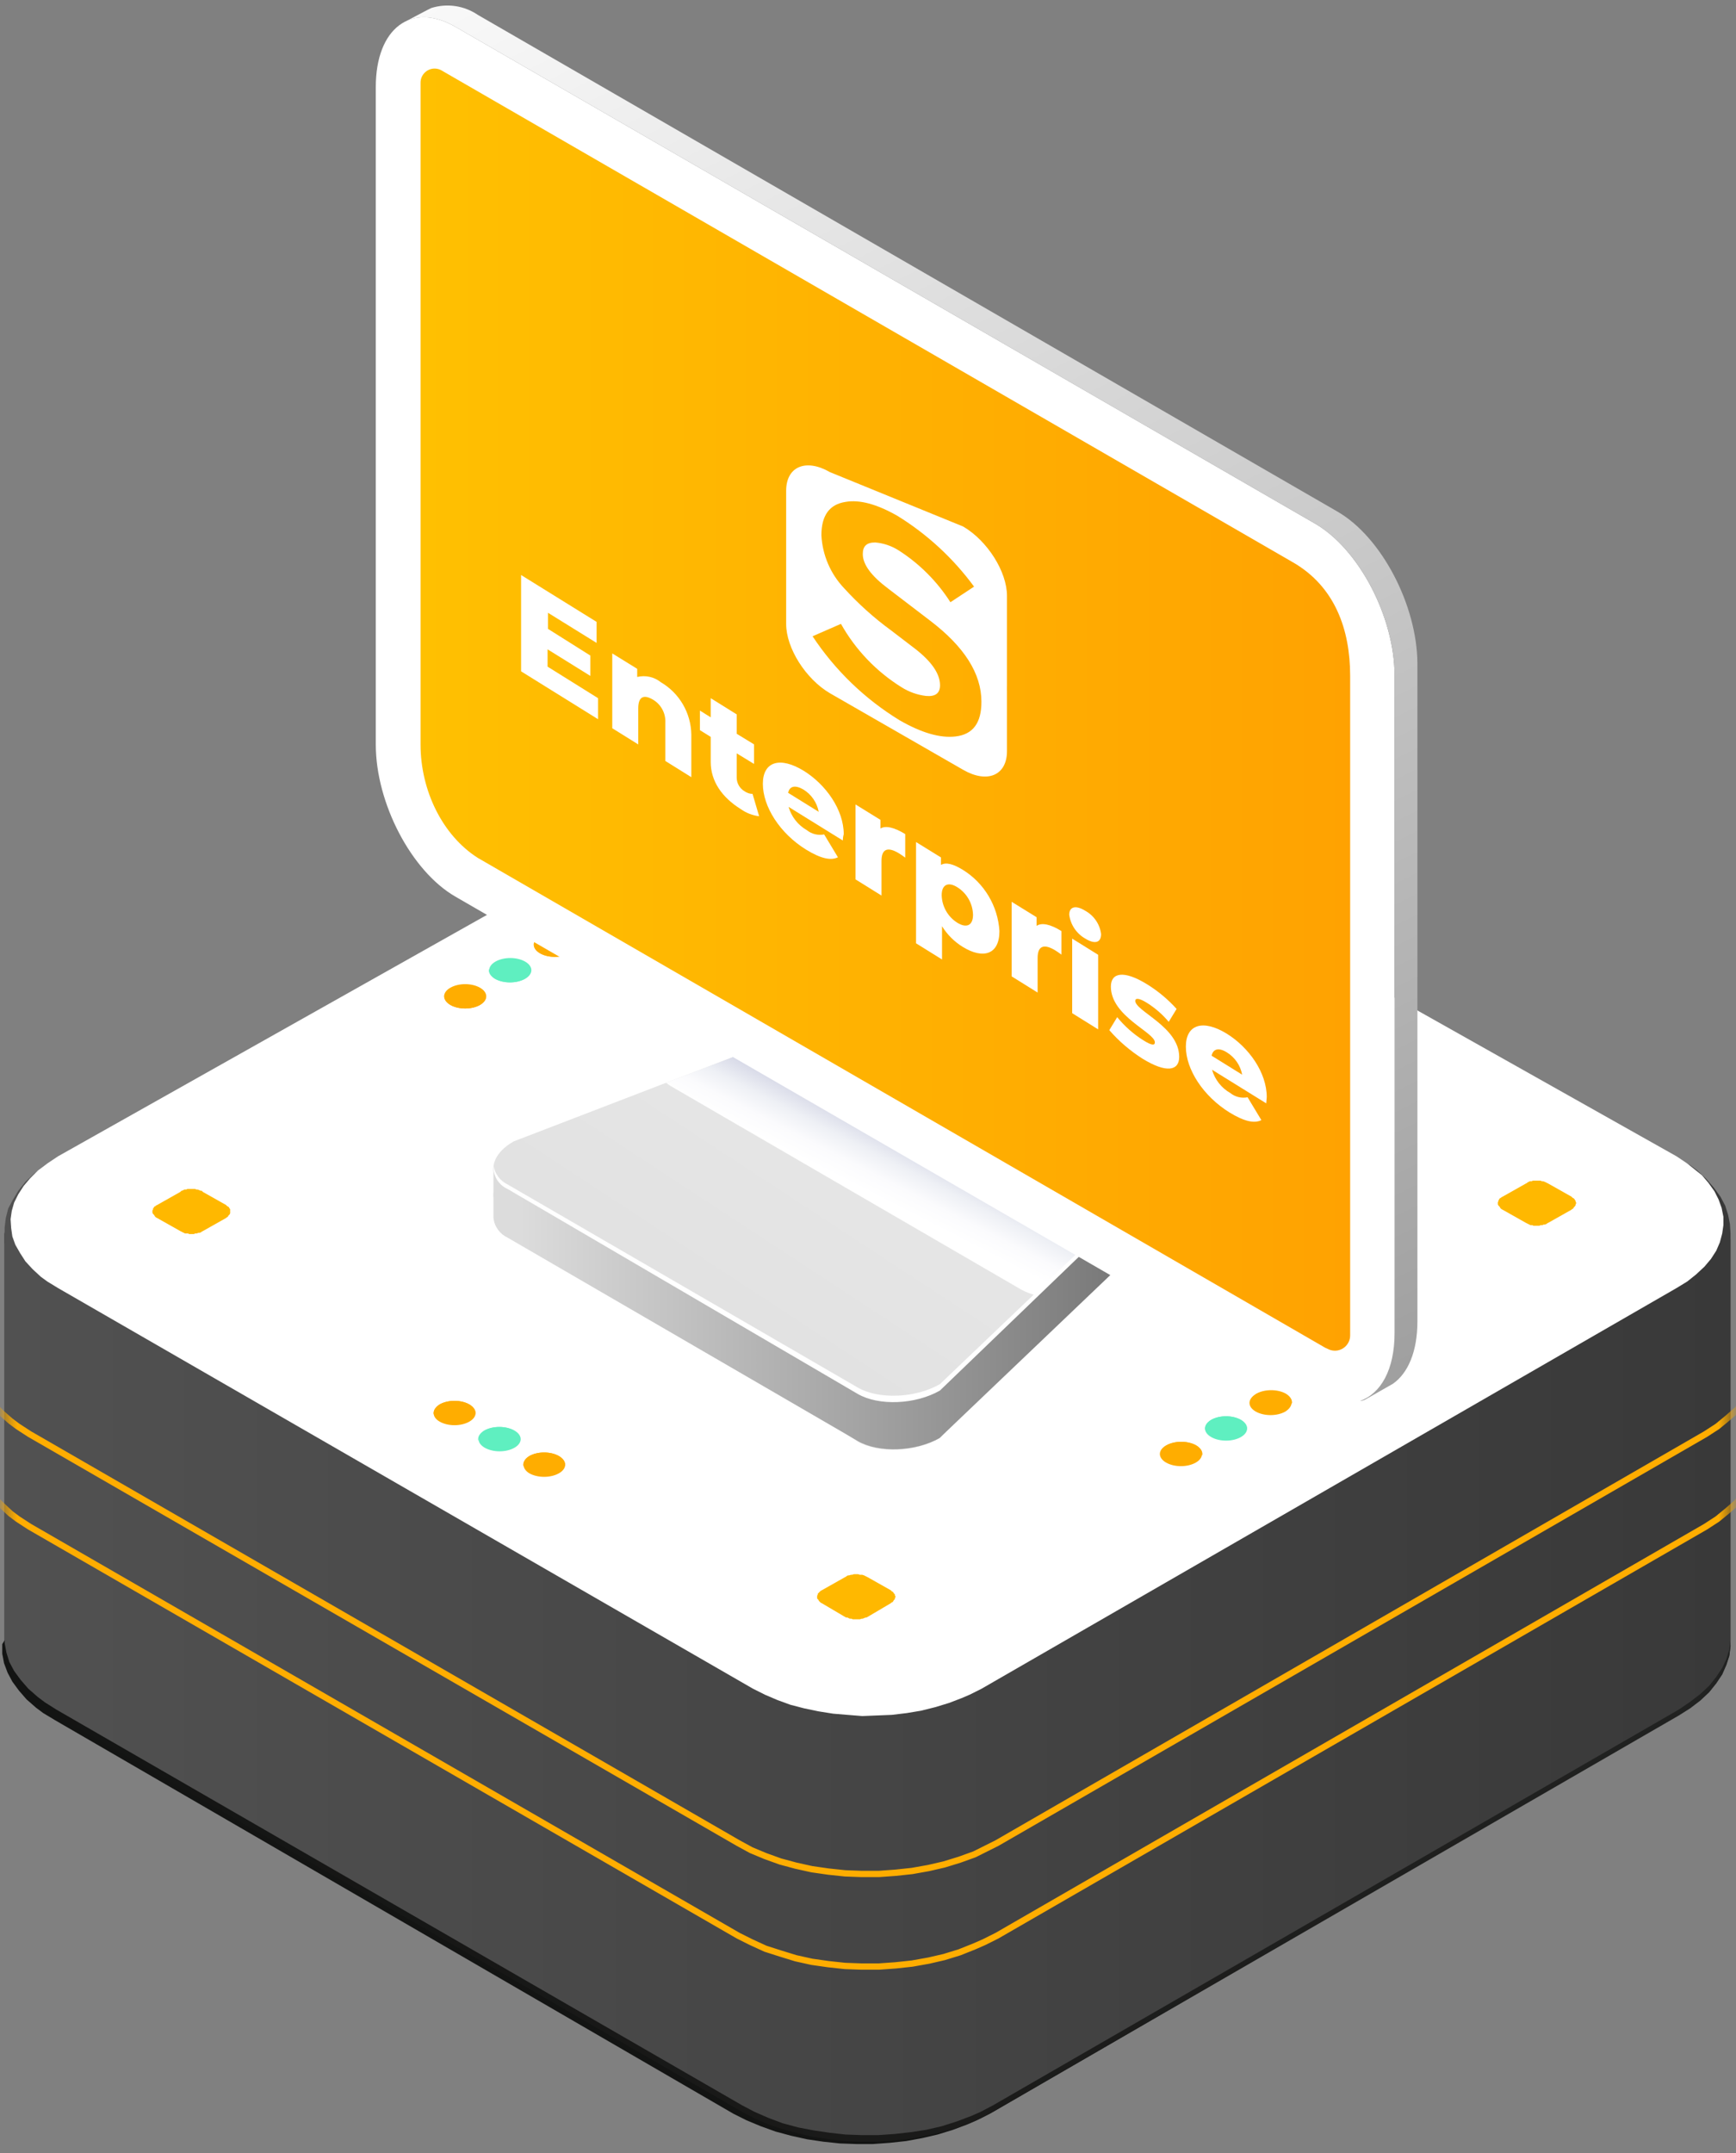 <svg width="150" height="186" viewBox="0 0 150 186" fill="none" xmlns="http://www.w3.org/2000/svg">
<rect x="0" y="0" width="150" height="186" fill="#808080" stroke="none"/>
<path d="M21.375 132.508C4.349 133.996 0.195 142.047 0.195 142.047V142.867L0.349 143.688L0.657 144.508L1.067 145.278L1.631 146.047L2.298 146.816L3.118 147.534L3.734 147.995L4.759 148.611L63.374 182.61L64.502 183.174L65.733 183.687L67.015 184.149L68.348 184.508L69.733 184.815L71.117 185.021L72.553 185.174L73.989 185.226H75.425L76.861 185.123L78.297 184.969L79.681 184.713L81.015 184.405L82.348 183.995L83.579 183.533L84.399 183.174L85.527 182.61L144.962 148.149L145.988 147.534L146.911 146.867L147.68 146.149L148.296 145.38L148.808 144.611L149.167 143.79L149.424 142.97L149.526 142.149L143.578 129.483V128.662L143.424 127.842L143.116 127.021L142.706 126.252L142.142 125.483L141.475 124.714L140.655 123.996L140.039 123.534C139.988 123.534 38.4 131.021 21.375 132.508Z" fill="#131413"/>
<path d="M3.887 101.227L2.964 101.894L2.195 102.612L1.579 103.381L1.118 104.15L0.708 104.97L0.502 105.791L0.4 106.56V141.688V142.508L0.554 143.329L0.81 144.149L1.22 144.919L1.784 145.688L2.451 146.406L3.272 147.124L3.887 147.585L4.861 148.201L64.142 182.456L65.219 183.021L66.399 183.533L67.63 183.944L68.963 184.303L70.296 184.61L71.681 184.815L73.066 184.969L74.501 185.021H75.886L77.322 184.918L78.706 184.764L80.04 184.508L81.373 184.2L82.655 183.841L83.886 183.38L84.706 183.021L85.783 182.456L145.064 148.201L146.039 147.585L146.911 146.919L147.68 146.201L148.295 145.431L148.808 144.662L149.167 143.842L149.423 143.072L149.526 142.252V107.124L149.475 106.304L149.321 105.483L149.064 104.714L148.654 103.894L148.09 103.124L147.423 102.406L146.654 101.688L146.039 101.227H3.887Z" fill="url(#paint0_linear_367_24)"/>
<path d="M149.526 107.124L149.423 107.945L149.167 108.765L148.808 109.534L148.295 110.304L147.68 111.073L146.911 111.791L146.039 112.458L145.064 113.124L85.783 147.329L84.706 147.893L83.886 148.252L82.655 148.713L81.373 149.072L80.04 149.38L78.706 149.636L77.322 149.79L75.886 149.893H74.501L73.066 149.842L71.681 149.688L70.296 149.483L68.963 149.226L67.63 148.867L66.399 148.406L65.219 147.893L64.142 147.329L4.861 113.124L3.887 112.458L3.272 111.996L2.451 111.329L1.784 110.56L1.22 109.791L0.81 109.022L0.554 108.201L0.4 107.381V106.56L149.526 107.124Z" fill="url(#paint1_linear_367_24)"/>
<path d="M4.861 100.047L3.887 100.663L2.964 101.381L2.195 102.099L1.579 102.868L1.118 103.637L0.708 104.406L0.502 105.227L0.4 106.047V141.175V141.944L0.554 142.765L0.81 143.585L1.22 144.354L1.784 145.124L2.451 145.893L3.272 146.611L3.887 147.072L4.861 147.688L64.142 181.892L65.219 182.456L66.399 182.969L67.63 183.431L68.963 183.79L70.296 184.046L71.681 184.251L73.066 184.405L74.501 184.456H75.886L77.322 184.354L78.706 184.2L80.04 183.995L81.373 183.687L82.655 183.277L83.886 182.815L84.706 182.456L85.783 181.892L145.064 147.688L146.039 147.021L146.911 146.354L147.68 145.637L148.295 144.867L148.808 144.098L149.167 143.329L149.423 142.508L149.526 141.688V106.56L149.475 105.74L149.321 104.97L149.064 104.15L148.654 103.381L148.09 102.612L147.423 101.842L146.654 101.124L146.039 100.663L144.705 99.894L4.861 100.047Z" fill="url(#paint2_linear_367_24)"/>
<path d="M147.27 109.432L146.552 110.099L145.783 110.714L144.86 111.278L84.81 145.893L83.784 146.406L83.066 146.713L81.989 147.124L80.81 147.483L79.579 147.79L78.348 147.995L77.066 148.149L75.784 148.201L74.502 148.252L73.22 148.149L71.989 148.047L70.707 147.842L69.477 147.585L68.297 147.278L67.169 146.867L66.092 146.406L65.067 145.893L5.016 111.278L4.093 110.714L3.529 110.304L2.811 109.637L2.196 108.97L1.734 108.252L1.324 107.535L1.067 106.817L0.965 106.099L0.914 105.329L1.016 104.611L1.221 103.894L1.58 103.176L2.042 102.458L2.606 101.791L3.273 101.124L4.093 100.509L5.016 99.894L65.067 66.099L66.092 65.586L66.81 65.228L67.938 64.817L69.118 64.458L70.297 64.202L71.528 63.997L72.81 63.843L74.092 63.74H75.374L76.656 63.792L77.938 63.894L79.169 64.099L80.4 64.356L81.579 64.715L82.707 65.125L83.784 65.586L84.81 66.099L144.86 99.894L145.783 100.509L146.296 100.919L147.065 101.535L147.629 102.201L148.142 102.919L148.501 103.637L148.758 104.355L148.911 105.124V105.842L148.809 106.56L148.604 107.329L148.296 108.047L147.834 108.765L147.27 109.432Z" fill="white"/>
<path d="M78.707 70.868V70.817V70.766V70.715L78.656 70.663L78.605 70.612L78.553 70.561L78.502 70.509L78.451 70.458L78.348 70.407L76.348 69.279L76.246 69.073L76.143 69.022L76.04 68.971L75.938 68.92L75.835 68.868H75.733H75.63H75.528H75.425H75.323H75.22H75.117L75.015 68.92L74.912 68.971L74.81 69.022L74.758 69.073L74.656 69.125L72.656 70.253L72.553 70.304L72.451 70.356L72.4 70.407L72.348 70.458L72.297 70.509L72.246 70.561V70.612V70.766V71.586V71.638V71.689V71.74L72.297 71.791L72.348 71.843L72.4 71.894L72.451 71.945L72.502 71.997L72.605 72.048L74.605 73.176L74.707 73.227L74.81 73.279L74.912 73.33L75.015 73.381L75.117 73.432H75.22H75.323H75.476H75.579H75.681H75.784H75.887L75.989 73.381L76.092 73.33L76.194 73.279L76.246 73.227L76.348 73.176L78.348 72.048L78.451 71.997L78.553 71.945L78.605 71.894L78.656 71.843L78.707 71.791L78.758 71.74V71.689V71.638V70.766L78.707 70.868Z" fill="url(#paint3_linear_367_24)"/>
<path d="M78.707 70.766V70.715V70.663V70.612L78.656 70.561L78.605 70.509L78.553 70.458L78.502 70.407L78.451 70.356L78.348 70.304L76.348 69.176L76.246 69.125L76.143 69.073L76.04 69.022L75.938 68.971L75.835 68.92H75.733H75.63H75.528H75.425H75.323H75.22H75.117L75.015 68.971L74.912 69.022L74.81 69.073L74.758 69.125L74.656 69.176L72.656 70.304L72.553 70.356L72.451 70.407L72.4 70.458L72.348 70.509L72.297 70.561L72.246 70.612V70.663V70.817V71.638V71.689V71.74V71.791L72.297 71.843L72.348 71.894L72.4 71.945L72.451 71.997L72.502 72.048L72.605 72.099L74.605 73.227L74.707 73.279L74.81 73.33L74.912 73.381L75.015 73.432L75.117 73.484H75.22H75.323H75.476H75.579H75.681H75.784H75.887L75.989 73.432L76.092 73.381L76.194 73.33L76.246 73.279L76.348 73.227L78.348 72.099L78.451 72.048L78.553 71.997L78.605 71.945L78.656 71.894L78.707 71.843L78.758 71.791V71.74V71.689V70.817L78.707 70.766Z" fill="url(#paint4_linear_367_24)"/>
<path d="M78.656 70.971L78.605 71.022L78.553 71.125L78.502 71.176L78.399 71.227L78.348 71.279L76.348 72.458L76.246 72.509H76.194L76.04 72.561L75.938 72.612H75.835L75.681 72.663H75.579H75.425H75.323H75.169H75.066L74.964 72.612H74.81L74.707 72.561H74.605L74.502 72.509L74.4 72.458L72.4 71.279L72.297 71.227L72.246 71.176L72.194 71.125L72.143 71.073L72.092 70.971L72.04 70.92L71.989 70.868V70.766V70.715V70.612L72.04 70.561V70.458L72.092 70.407L72.143 70.356L72.246 70.304L72.297 70.202L72.4 70.15L74.4 69.022L74.502 68.971L74.553 68.92L74.656 68.868H74.758L74.912 68.817H75.015L75.169 68.766H75.271H75.425H75.528L75.681 68.817H75.784L75.887 68.868H76.04L76.143 68.92L76.246 68.971L76.348 69.022L78.348 70.15L78.399 70.202L78.451 70.253L78.553 70.304L78.605 70.407L78.656 70.458L78.707 70.509V70.612V70.663V70.766V70.817V70.92L78.656 70.971Z" fill="#333434"/>
<path d="M77.271 138.201L77.22 138.252L77.168 138.355L77.117 138.406L77.015 138.457L76.963 138.508L74.963 139.688L74.861 139.739H74.81L74.656 139.79L74.553 139.842H74.451L74.297 139.893H74.194H74.04H73.938H73.784H73.681L73.579 139.842H73.425L73.322 139.79L73.22 139.739H73.117L73.015 139.688L71.015 138.508L70.912 138.457L70.861 138.406L70.81 138.355L70.758 138.303L70.707 138.201L70.656 138.149L70.605 138.098V137.996V137.944V137.842L70.656 137.79V137.688L70.707 137.637L70.758 137.585L70.861 137.483L70.912 137.432L71.015 137.38L73.015 136.252L73.117 136.201L73.169 136.149L73.271 136.098H73.374L73.528 136.047H73.63L73.784 135.996H73.886H74.04H74.143L74.297 136.047H74.399H74.502L74.656 136.098L74.758 136.149L74.861 136.201L74.963 136.252L76.963 137.38L77.015 137.432L77.066 137.483L77.168 137.534L77.22 137.637L77.271 137.688L77.322 137.739V137.842L77.374 137.893V137.996L77.322 138.047V138.149L77.271 138.201Z" fill="#FFB800"/>
<path d="M19.836 104.919L19.785 104.97L19.733 105.022L19.682 105.124L19.58 105.176L19.528 105.227L17.528 106.355L17.426 106.406L17.375 106.458L17.221 106.509H17.118L17.015 106.56H16.862L16.759 106.611H16.605H16.503H16.349L16.246 106.56H16.144H15.99L15.887 106.509L15.785 106.458L15.682 106.406L15.58 106.355L13.58 105.227L13.477 105.176L13.426 105.124L13.375 105.073L13.323 104.97L13.272 104.919L13.221 104.868L13.169 104.765V104.714V104.611V104.56L13.221 104.509V104.406L13.272 104.355L13.323 104.253L13.426 104.201L13.477 104.15L13.58 104.099L15.58 102.97L15.682 102.868H15.733L15.836 102.817L15.939 102.765H16.093L16.195 102.714H16.349H16.451H16.605H16.708H16.862L16.964 102.765H17.067L17.221 102.817L17.323 102.868H17.426L17.528 102.97L19.528 104.099L19.58 104.15L19.631 104.201L19.733 104.253L19.785 104.304L19.836 104.406L19.887 104.458V104.509V104.611V104.663V104.765V104.817L19.836 104.919Z" fill="#FFB800"/>
<path d="M136.09 104.201L136.039 104.253L135.988 104.304L135.937 104.406L135.834 104.458L135.783 104.509L133.783 105.637L133.68 105.688L133.629 105.74L133.475 105.791H133.372L133.27 105.842H133.116L133.014 105.894H132.86H132.757H132.655H132.501L132.398 105.842H132.244L132.142 105.791L132.039 105.74L131.937 105.688L131.834 105.637L129.834 104.509L129.732 104.458L129.68 104.406L129.629 104.355L129.578 104.253L129.526 104.201L129.475 104.15L129.424 104.047V103.996V103.894V103.842L129.475 103.791V103.688L129.526 103.637L129.578 103.535L129.68 103.483L129.732 103.432L129.834 103.381L131.834 102.253L131.937 102.201L131.988 102.15L132.09 102.099L132.193 102.047H132.347L132.449 101.996H132.603H132.706H132.86H132.962H133.116L133.219 102.047H133.321L133.475 102.099L133.578 102.15L133.68 102.201L133.783 102.253L135.783 103.381L135.834 103.432L135.885 103.483L135.988 103.535L136.039 103.586L136.09 103.688L136.142 103.74V103.842L136.193 103.894V103.945L136.142 104.047V104.099L136.09 104.201Z" fill="#FFB800"/>
<mask id="mask0_367_24" style="mask-type:luminance" maskUnits="userSpaceOnUse" x="0" y="99" width="150" height="86">
<path d="M4.861 100.047L3.887 100.663L2.964 101.381L2.195 102.099L1.579 102.868L1.118 103.637L0.708 104.406L0.502 105.227L0.4 106.047V141.175V141.944L0.554 142.765L0.81 143.585L1.22 144.354L1.784 145.124L2.451 145.893L3.272 146.611L3.887 147.072L4.861 147.688L64.142 181.892L65.219 182.456L66.399 182.969L67.63 183.431L68.963 183.79L70.296 184.046L71.681 184.251L73.066 184.405L74.501 184.456H75.886L77.322 184.354L78.706 184.2L80.04 183.995L81.373 183.687L82.655 183.277L83.886 182.815L84.706 182.456L85.783 181.892L145.064 147.688L146.039 147.021L146.911 146.354L147.68 145.637L148.295 144.867L148.808 144.098L149.167 143.329L149.423 142.508L149.526 141.688V106.56L149.475 105.74L149.321 104.97L149.064 104.15L148.654 103.381L148.09 102.612L147.423 101.842L146.654 101.124L146.039 100.663L144.705 99.894L4.861 100.047Z" fill="white"/>
</mask>
<g mask="url(#mask0_367_24)">
<path d="M2.555 74.715L1.529 75.33L0.606 76.048L-0.163 76.817L-0.83 77.586L-1.343 78.355L-1.702 79.176L-1.958 80.048L-2.061 80.868V117.124V117.996L-1.907 118.816L-1.599 119.637L-1.189 120.457L-0.625 121.278L0.093 122.047L0.914 122.765L1.529 123.227L2.555 123.893L63.785 159.226L64.913 159.841L66.144 160.354L67.426 160.816L68.759 161.175L70.144 161.482L71.579 161.688L73.015 161.841L74.451 161.893H75.938L77.374 161.79L78.81 161.636L80.246 161.38L81.579 161.072L82.913 160.662L84.195 160.2L85.015 159.79L86.143 159.226L147.373 123.893L148.399 123.227L149.271 122.509L150.091 121.791L150.706 121.021L151.219 120.201L151.629 119.38L151.886 118.56L151.988 117.688V81.432L151.937 80.612L151.783 79.74L151.527 78.919L151.065 78.099L150.501 77.33L149.835 76.561L149.014 75.791L148.347 75.33L147.014 74.509L2.555 74.715Z" stroke="#FFAD00" stroke-width="0.545" stroke-miterlimit="10"/>
</g>
<mask id="mask1_367_24" style="mask-type:luminance" maskUnits="userSpaceOnUse" x="0" y="99" width="150" height="86">
<path d="M4.861 100.047L3.887 100.663L2.964 101.381L2.195 102.099L1.579 102.868L1.118 103.637L0.708 104.406L0.502 105.227L0.4 106.047V141.175V141.944L0.554 142.765L0.81 143.585L1.22 144.354L1.784 145.124L2.451 145.893L3.272 146.611L3.887 147.072L4.861 147.688L64.142 181.892L65.219 182.456L66.399 182.969L67.63 183.431L68.963 183.79L70.296 184.046L71.681 184.251L73.066 184.405L74.501 184.456H75.886L77.322 184.354L78.706 184.2L80.04 183.995L81.373 183.687L82.655 183.277L83.886 182.815L84.706 182.456L85.783 181.892L145.064 147.688L146.039 147.021L146.911 146.354L147.68 145.637L148.295 144.867L148.808 144.098L149.167 143.329L149.423 142.508L149.526 141.688V106.56L149.475 105.74L149.321 104.97L149.064 104.15L148.654 103.381L148.09 102.612L147.423 101.842L146.654 101.124L146.039 100.663L144.705 99.894L4.861 100.047Z" fill="white"/>
</mask>
<g mask="url(#mask1_367_24)">
<path d="M2.555 82.663L1.529 83.33L0.606 84.048L-0.163 84.766L-0.83 85.586L-1.343 86.355L-1.702 87.176L-1.958 87.996L-2.061 88.868V125.124V125.996L-1.907 126.816L-1.599 127.637L-1.189 128.457L-0.625 129.278L0.093 129.996L0.914 130.765L1.529 131.226L2.555 131.893L63.785 167.226L64.913 167.79L66.144 168.354L67.426 168.764L68.759 169.175L70.144 169.482L71.579 169.687L73.015 169.841L74.451 169.893H75.938L77.374 169.79L78.81 169.636L80.246 169.38L81.579 169.072L82.913 168.662L84.195 168.149L85.015 167.79L86.143 167.226L147.373 131.893L148.399 131.226L149.271 130.509L150.091 129.791L150.706 128.97L151.219 128.201L151.629 127.38L151.886 126.56L151.988 125.688V89.432L151.937 88.56L151.783 87.74L151.527 86.919L151.065 86.099L150.501 85.278L149.835 84.561L149.014 83.791L148.347 83.33L147.014 82.509L2.555 82.663Z" stroke="#FFAD00" stroke-width="0.545" stroke-miterlimit="10"/>
</g>
<path d="M103.322 124.868C102.604 124.457 101.476 124.457 100.758 124.868C100.04 125.278 100.04 125.944 100.758 126.355C101.476 126.765 102.604 126.765 103.322 126.355C104.04 125.944 104.04 125.278 103.322 124.868Z" fill="#FFAD00"/>
<path d="M100.809 125.124C101.527 124.714 102.656 124.714 103.374 125.124C103.681 125.278 103.835 125.534 103.886 125.739C103.938 125.432 103.784 125.124 103.374 124.868C102.656 124.457 101.527 124.457 100.809 124.868C100.399 125.124 100.245 125.432 100.297 125.739C100.348 125.534 100.502 125.329 100.809 125.124Z" fill="#FFAD00"/>
<path d="M107.219 122.662C106.501 122.252 105.373 122.252 104.655 122.662C103.937 123.073 103.937 123.739 104.655 124.15C105.373 124.56 106.501 124.56 107.219 124.15C107.937 123.739 107.937 123.073 107.219 122.662Z" fill="#5FEFC0"/>
<path d="M104.655 122.919C105.373 122.509 106.501 122.509 107.219 122.919C107.526 123.073 107.68 123.329 107.732 123.534C107.783 123.227 107.629 122.919 107.219 122.662C106.501 122.252 105.373 122.252 104.655 122.662C104.244 122.919 104.091 123.227 104.142 123.534C104.193 123.278 104.398 123.073 104.655 122.919Z" fill="#5FEFC0"/>
<path d="M111.065 120.457C110.347 120.047 109.219 120.047 108.501 120.457C107.783 120.868 107.783 121.534 108.501 121.945C109.219 122.355 110.347 122.355 111.065 121.945C111.783 121.483 111.783 120.816 111.065 120.457Z" fill="#FFAD00"/>
<path d="M108.552 120.663C109.27 120.252 110.398 120.252 111.116 120.663C111.424 120.816 111.578 121.073 111.629 121.278C111.68 120.97 111.526 120.663 111.116 120.406C110.398 119.996 109.27 119.996 108.552 120.406C108.142 120.663 107.988 120.97 108.039 121.278C108.091 121.073 108.244 120.868 108.552 120.663Z" fill="#FFAD00"/>
<path d="M45.733 125.791C46.451 125.38 47.58 125.38 48.297 125.791C49.015 126.201 49.015 126.868 48.297 127.278C47.58 127.688 46.451 127.688 45.733 127.278C45.067 126.868 45.067 126.201 45.733 125.791Z" fill="#FFAD00"/>
<path d="M48.297 126.047C47.579 125.637 46.451 125.637 45.733 126.047C45.426 126.201 45.272 126.457 45.221 126.662C45.169 126.355 45.323 126.047 45.733 125.791C46.451 125.38 47.579 125.38 48.297 125.791C48.708 126.047 48.861 126.355 48.81 126.662C48.759 126.457 48.605 126.201 48.297 126.047Z" fill="#FFAD00"/>
<path d="M41.887 123.586C42.605 123.175 43.733 123.175 44.451 123.586C45.169 123.996 45.169 124.662 44.451 125.073C43.733 125.483 42.605 125.483 41.887 125.073C41.169 124.662 41.169 123.996 41.887 123.586Z" fill="#5FEFC0"/>
<path d="M44.4 123.842C43.682 123.432 42.554 123.432 41.836 123.842C41.528 123.996 41.374 124.252 41.323 124.457C41.272 124.15 41.426 123.842 41.836 123.586C42.554 123.175 43.682 123.175 44.4 123.586C44.81 123.842 44.964 124.15 44.913 124.457C44.861 124.201 44.708 123.996 44.4 123.842Z" fill="#5FEFC0"/>
<path d="M37.99 121.329C38.708 120.919 39.836 120.919 40.554 121.329C41.272 121.739 41.272 122.406 40.554 122.816C39.836 123.227 38.708 123.227 37.99 122.816C37.272 122.406 37.323 121.739 37.99 121.329Z" fill="#FFAD00"/>
<path d="M40.553 121.586C39.835 121.175 38.707 121.175 37.989 121.586C37.681 121.739 37.528 121.996 37.476 122.201C37.425 121.893 37.579 121.586 37.989 121.329C38.707 120.919 39.835 120.919 40.553 121.329C40.963 121.586 41.117 121.893 41.066 122.201C41.015 121.996 40.861 121.791 40.553 121.586Z" fill="#FFAD00"/>
<path d="M102.399 82.355C101.681 82.766 100.553 82.766 99.835 82.355C99.117 81.945 99.117 81.278 99.835 80.868C100.553 80.458 101.681 80.458 102.399 80.868C103.117 81.278 103.117 81.945 102.399 82.355Z" fill="#FFAD00"/>
<path d="M99.886 82.099C100.604 82.509 101.732 82.509 102.45 82.099C102.758 81.945 102.912 81.689 102.963 81.484C103.014 81.791 102.86 82.099 102.45 82.355C101.732 82.766 100.604 82.766 99.886 82.355C99.476 82.099 99.322 81.791 99.373 81.484C99.425 81.689 99.578 81.945 99.886 82.099Z" fill="#FFAD00"/>
<path d="M106.296 84.561C105.578 84.971 104.45 84.971 103.732 84.561C103.014 84.15 103.014 83.484 103.732 83.073C104.45 82.663 105.578 82.663 106.296 83.073C107.014 83.484 107.014 84.15 106.296 84.561Z" fill="#5FEFC0"/>
<path d="M103.732 84.304C104.45 84.714 105.578 84.714 106.296 84.304C106.604 84.15 106.757 83.894 106.809 83.689C106.86 83.996 106.706 84.304 106.296 84.561C105.578 84.971 104.45 84.971 103.732 84.561C103.322 84.304 103.168 83.996 103.219 83.689C103.27 83.945 103.475 84.15 103.732 84.304Z" fill="#5FEFC0"/>
<path d="M110.193 86.817C109.475 87.227 108.347 87.227 107.629 86.817C106.911 86.407 106.911 85.74 107.629 85.33C108.347 84.919 109.475 84.919 110.193 85.33C110.86 85.74 110.86 86.407 110.193 86.817Z" fill="#FFAD00"/>
<path d="M107.63 86.561C108.348 86.971 109.476 86.971 110.194 86.561C110.502 86.407 110.655 86.15 110.707 85.945C110.758 86.253 110.604 86.561 110.194 86.817C109.476 87.227 108.348 87.227 107.63 86.817C107.22 86.561 107.066 86.253 107.117 85.945C107.168 86.15 107.322 86.355 107.63 86.561Z" fill="#FFAD00"/>
<path d="M46.656 82.355C47.374 82.766 48.502 82.766 49.22 82.355C49.938 81.945 49.938 81.278 49.22 80.868C48.502 80.458 47.374 80.458 46.656 80.868C45.938 81.278 45.938 81.945 46.656 82.355Z" fill="#FFAD00"/>
<path d="M49.22 82.099C48.502 82.509 47.374 82.509 46.656 82.099C46.348 81.945 46.195 81.689 46.143 81.484C46.092 81.791 46.246 82.099 46.656 82.355C47.374 82.766 48.502 82.766 49.22 82.355C49.63 82.099 49.784 81.791 49.733 81.484C49.682 81.689 49.528 81.945 49.22 82.099Z" fill="#FFAD00"/>
<path d="M42.81 84.561C43.528 84.971 44.656 84.971 45.374 84.561C46.092 84.15 46.092 83.484 45.374 83.073C44.656 82.663 43.528 82.663 42.81 83.073C42.092 83.484 42.092 84.15 42.81 84.561Z" fill="#5FEFC0"/>
<path d="M45.323 84.304C44.605 84.714 43.477 84.714 42.759 84.304C42.451 84.15 42.297 83.894 42.246 83.689C42.195 83.996 42.348 84.304 42.759 84.561C43.477 84.971 44.605 84.971 45.323 84.561C45.733 84.304 45.887 83.996 45.836 83.689C45.784 83.945 45.63 84.15 45.323 84.304Z" fill="#5FEFC0"/>
<path d="M38.913 86.817C39.63 87.227 40.759 87.227 41.477 86.817C42.194 86.407 42.194 85.74 41.477 85.33C40.759 84.919 39.63 84.919 38.913 85.33C38.194 85.74 38.194 86.407 38.913 86.817Z" fill="#FFAD00"/>
<path d="M41.477 86.561C40.759 86.971 39.63 86.971 38.913 86.561C38.605 86.407 38.451 86.15 38.4 85.945C38.348 86.253 38.502 86.561 38.913 86.817C39.63 87.227 40.759 87.227 41.477 86.817C41.887 86.561 42.041 86.253 41.989 85.945C41.938 86.15 41.733 86.355 41.477 86.561Z" fill="#FFAD00"/>
<path d="M82.174 57.915C84.201 58.506 86.154 59.337 87.987 60.384C86.154 59.329 84.201 58.506 82.174 57.915Z" fill="url(#paint5_linear_367_24)"/>
<g opacity="0.15">
<path d="M74.109 124.529L43.866 105.001C42.048 103.946 42.272 102.113 44.375 100.9L70.914 90.695C73.016 89.483 76.196 89.348 78.022 90.403L98.344 102.307C100.162 103.362 99.937 105.195 97.835 106.407L81.209 124.237C79.114 125.449 75.934 125.577 74.109 124.529Z" fill="black"/>
</g>
<path d="M74.108 124.484L43.865 106.924C43.184 106.609 42.712 105.958 42.638 105.21V100.96C42.638 100.16 43.244 101.544 44.374 100.893L70.913 90.687C73.015 89.475 76.195 89.34 78.021 90.395L98.343 102.3C98.949 102.651 99.39 101.162 99.547 101.634C99.6 101.791 99.547 105.846 99.547 106.011C99.547 106.826 98.978 107.694 97.811 108.368L81.186 124.23C79.113 125.412 75.933 125.539 74.108 124.484Z" fill="url(#paint6_linear_367_24)"/>
<path d="M74.109 120.279L43.866 102.711C42.048 101.656 42.272 99.823 44.375 98.611L70.914 88.405C73.016 87.193 76.196 87.058 78.022 88.113L98.344 100.017C100.162 101.072 99.937 102.906 97.835 104.118L81.209 119.98C79.114 121.2 75.934 121.327 74.109 120.279Z" fill="url(#paint7_linear_367_24)"/>
<path d="M98.351 100.017L78.029 88.113C76.211 87.058 73.023 87.193 70.921 88.405L57.55 93.545C57.685 93.65 57.82 93.74 57.962 93.83L88.205 111.39C88.654 111.637 89.14 111.824 89.649 111.929L97.834 104.118C99.944 102.906 100.169 101.065 98.351 100.017Z" fill="url(#paint8_linear_367_24)"/>
<path d="M97.841 103.714L81.216 119.576C79.114 120.788 75.934 120.923 74.108 119.868L43.865 102.329C43.222 102.023 42.765 101.424 42.653 100.721C42.593 101.574 43.079 102.374 43.865 102.719L74.108 120.421C75.926 121.476 79.114 121.342 81.216 120.13L97.841 104.125C99.069 103.414 99.652 102.494 99.57 101.634C99.338 102.554 98.702 103.317 97.841 103.714Z" fill="white"/>
<path d="M113.622 120.377L39.346 77.459C35.545 75.266 32.47 69.385 32.47 64.32V7.515C32.47 2.45 35.545 0.123 39.346 2.315L113.622 45.233C117.415 47.425 120.498 53.306 120.498 58.372V115.176C120.498 120.242 117.415 122.569 113.622 120.377Z" fill="white"/>
<path d="M114.505 116.433L41.284 74.114C38.231 72.169 36.338 68.293 36.338 64.32V7.141C36.338 6.475 36.877 5.929 37.543 5.922C37.767 5.922 37.984 5.981 38.172 6.094L38.389 6.221L111.714 48.578C115.35 50.672 116.66 54.399 116.66 58.372V115.371C116.66 116.097 116.068 116.688 115.343 116.688C115.111 116.688 114.894 116.628 114.692 116.516L114.505 116.433Z" fill="url(#paint9_linear_367_24)"/>
<path d="M115.567 44.2L41.284 1.283C40.101 0.482 38.627 0.265 37.266 0.692C37.123 0.744 35.208 1.769 35.066 1.844C36.241 1.275 37.73 1.38 39.346 2.315L113.621 45.233C117.422 47.425 120.497 53.306 120.497 58.372V115.176C120.497 118.334 119.3 120.414 117.505 121.027C117.722 121.02 117.931 120.945 118.111 120.825L120.355 119.546C121.665 118.633 122.473 116.755 122.473 114.151V57.324C122.443 52.274 119.368 46.393 115.567 44.2Z" fill="url(#paint10_linear_367_24)"/>
<path d="M51.677 60.317V62.135L45.025 57.998V49.677L51.549 53.725V55.543L47.352 52.94V54.331L51.011 56.636V58.394L47.314 56.097V57.593L51.677 60.317Z" fill="white"/>
<path d="M59.734 63.46V67.141L57.49 65.742V62.427C57.527 61.626 57.123 60.863 56.435 60.452C55.687 60.003 55.148 60.108 55.148 61.2V64.312L52.903 62.913V56.449L55.058 57.781V58.484C55.776 58.312 56.525 58.476 57.101 58.94C58.709 59.883 59.705 61.596 59.734 63.46Z" fill="white"/>
<path d="M65.593 70.515C65.024 70.448 64.486 70.238 64.022 69.909C62.368 68.884 61.41 67.478 61.41 65.824V63.661L60.475 63.078V61.387L61.41 61.971V60.317L63.655 61.716V63.392L65.151 64.305V65.996L63.655 65.083V67.201C63.663 67.68 63.924 68.121 64.336 68.36C64.538 68.502 64.777 68.585 65.024 68.585L65.593 70.515Z" fill="white"/>
<path d="M72.821 72.61L68.137 69.707C68.384 70.56 68.945 71.278 69.716 71.72C70.135 72.057 70.681 72.191 71.212 72.087L72.402 74.062C71.781 74.369 70.906 74.167 69.656 73.403C67.359 71.982 65.915 69.662 65.915 67.717C65.915 65.772 67.412 65.338 69.454 66.595C71.355 67.777 72.903 69.947 72.903 72.072C72.851 72.244 72.829 72.438 72.821 72.61ZM68.1 68.495L70.741 70.134C70.591 69.333 70.112 68.637 69.424 68.211C68.721 67.799 68.219 67.897 68.1 68.495Z" fill="white"/>
<path d="M78.216 72.057V74.092C78.014 73.942 77.871 73.845 77.707 73.74C76.794 73.171 76.166 73.246 76.166 74.376V77.369L73.921 75.97V69.498L76.076 70.829V71.578C76.51 71.301 77.265 71.473 78.216 72.057Z" fill="white"/>
<path d="M86.357 80.437C86.357 82.479 84.943 82.883 83.192 81.806C82.459 81.357 81.845 80.743 81.396 80.018V82.891L79.151 81.492V72.745L81.306 74.077V74.72C81.733 74.473 82.361 74.63 83.207 75.154C85.047 76.299 86.222 78.267 86.357 80.437ZM84.075 79.022C84.045 78.057 83.543 77.167 82.72 76.651C81.972 76.179 81.366 76.366 81.366 77.347C81.396 78.312 81.897 79.202 82.72 79.718C83.476 80.19 84.075 79.995 84.075 79.022Z" fill="white"/>
<path d="M91.714 80.437V82.472C91.512 82.322 91.37 82.225 91.205 82.12C90.292 81.552 89.656 81.626 89.656 82.756V85.749L87.412 84.35V77.908L89.567 79.24V79.988C90.015 79.681 90.764 79.846 91.714 80.437Z" fill="white"/>
<path d="M92.387 79.022C92.387 78.342 92.933 78.162 93.764 78.678C94.52 79.09 95.036 79.846 95.141 80.698C95.141 81.447 94.594 81.596 93.764 81.08C93.008 80.646 92.499 79.883 92.387 79.022ZM92.642 81.088L94.886 82.487V88.929L92.642 87.53V81.088Z" fill="white"/>
<path d="M95.851 88.996L96.532 87.874C97.168 88.652 97.924 89.326 98.777 89.864C99.525 90.336 99.787 90.321 99.787 90.051C99.787 89.183 95.986 87.807 95.986 85.233C95.986 84.021 97.101 83.789 99.121 85.038C100.064 85.622 100.924 86.34 101.665 87.163L100.984 88.278C100.453 87.642 99.824 87.096 99.128 86.654C98.38 86.183 98.096 86.228 98.096 86.467C98.096 87.358 101.889 88.712 101.889 91.308C101.889 92.498 100.797 92.745 98.702 91.45C97.639 90.769 96.674 89.947 95.851 88.996Z" fill="white"/>
<path d="M109.409 95.319L104.725 92.415C104.972 93.269 105.533 93.987 106.304 94.428C106.723 94.765 107.269 94.9 107.8 94.795L108.99 96.77C108.369 97.077 107.493 96.875 106.244 96.112C103.947 94.69 102.465 92.371 102.465 90.425C102.465 88.48 103.962 88.046 106.004 89.303C107.905 90.485 109.454 92.655 109.454 94.78C109.446 94.945 109.424 95.147 109.409 95.319ZM104.688 91.203L107.329 92.842C107.179 92.041 106.7 91.346 106.012 90.919C105.309 90.478 104.822 90.605 104.688 91.203Z" fill="white"/>
<path d="M87.008 59.187V51.473C87.008 49.386 85.317 46.714 83.222 45.487L71.714 40.789C69.627 39.584 67.928 40.31 67.928 42.397V53.905C67.928 55.992 69.619 58.663 71.714 59.891L83.222 66.505C85.309 67.709 87.008 66.984 87.008 64.896V60.407C87.008 60.205 87.008 60.003 87.008 59.808C87.008 59.614 87 59.382 87.008 59.187ZM82.563 63.624C81.231 63.781 79.615 63.31 77.73 62.225C74.722 60.384 72.156 57.908 70.21 54.967L72.664 53.897C73.921 56.135 75.725 58.02 77.902 59.374C78.538 59.778 79.264 60.033 80.012 60.123C80.82 60.197 81.224 59.891 81.224 59.202C81.224 58.207 80.491 57.137 79.017 56.007L76.982 54.451C75.515 53.381 74.161 52.161 72.941 50.822C71.759 49.58 71.063 47.956 70.974 46.243C70.974 44.537 71.662 43.579 73.046 43.362C74.266 43.145 75.762 43.55 77.535 44.56C80.117 46.153 82.369 48.233 84.165 50.68L82.122 52.027C80.97 50.224 79.436 48.69 77.633 47.538C77.026 47.156 76.338 46.924 75.627 46.864C74.879 46.864 74.55 47.178 74.55 47.867C74.55 48.765 75.283 49.76 76.757 50.86L80.379 53.628C83.326 55.873 84.8 58.2 84.8 60.616C84.808 62.464 84.06 63.452 82.563 63.624Z" fill="white"/>
<defs>
<linearGradient id="paint0_linear_367_24" x1="0.38" y1="143.122" x2="149.519" y2="143.122" gradientUnits="userSpaceOnUse">
<stop stop-color="#131413"/>
<stop offset="0.505" stop-color="#1A1A19"/>
<stop offset="1" stop-color="#212221"/>
</linearGradient>
<linearGradient id="paint1_linear_367_24" x1="0.38" y1="128.241" x2="149.519" y2="128.241" gradientUnits="userSpaceOnUse">
<stop stop-color="#363636"/>
<stop offset="0.517" stop-color="#3B3B3B"/>
<stop offset="1" stop-color="#494949"/>
</linearGradient>
<linearGradient id="paint2_linear_367_24" x1="0.38" y1="142.187" x2="149.519" y2="142.187" gradientUnits="userSpaceOnUse">
<stop stop-color="#515151"/>
<stop offset="1" stop-color="#393939"/>
</linearGradient>
<linearGradient id="paint3_linear_367_24" x1="71.991" y1="71.288" x2="78.733" y2="71.288" gradientUnits="userSpaceOnUse">
<stop stop-color="#1A1A19"/>
<stop offset="1" stop-color="#212221"/>
</linearGradient>
<linearGradient id="paint4_linear_367_24" x1="71.991" y1="71.182" x2="78.733" y2="71.182" gradientUnits="userSpaceOnUse">
<stop stop-color="#131413"/>
<stop offset="0.422" stop-color="#1A1A19"/>
<stop offset="0.507" stop-color="#131413"/>
<stop offset="0.596" stop-color="#1B1B1B"/>
<stop offset="0.779" stop-color="#1B1B1B"/>
<stop offset="1" stop-color="#212221"/>
</linearGradient>
<linearGradient id="paint5_linear_367_24" x1="89.985" y1="59.148" x2="80.625" y2="59.148" gradientUnits="userSpaceOnUse">
<stop stop-color="white"/>
<stop offset="1" stop-color="#E1E6F0"/>
</linearGradient>
<linearGradient id="paint6_linear_367_24" x1="44.92" y1="107.44" x2="104.972" y2="107.44" gradientUnits="userSpaceOnUse">
<stop stop-color="#DCDCDC"/>
<stop offset="1" stop-color="#686868"/>
</linearGradient>
<linearGradient id="paint7_linear_367_24" x1="79.909" y1="87.927" x2="61.099" y2="116.629" gradientUnits="userSpaceOnUse">
<stop stop-color="#E9E9E9"/>
<stop offset="1" stop-color="#E1E1E1"/>
</linearGradient>
<linearGradient id="paint8_linear_367_24" x1="82.064" y1="91.06" x2="75.263" y2="104.326" gradientUnits="userSpaceOnUse">
<stop offset="0.48" stop-color="#BDC2D8"/>
<stop offset="0.6" stop-color="#DADCE9"/>
<stop offset="0.71" stop-color="#EEF0F5"/>
<stop offset="0.82" stop-color="#FBFBFD"/>
<stop offset="0.93" stop-color="white"/>
</linearGradient>
<linearGradient id="paint9_linear_367_24" x1="36.338" y1="61.303" x2="116.66" y2="61.303" gradientUnits="userSpaceOnUse">
<stop stop-color="#FFC001"/>
<stop offset="1" stop-color="#FFA201"/>
</linearGradient>
<linearGradient id="paint10_linear_367_24" x1="59.505" y1="-10.793" x2="124.794" y2="120.01" gradientUnits="userSpaceOnUse">
<stop stop-color="#F9F9F9"/>
<stop offset="1" stop-color="#9E9E9E"/>
</linearGradient>
</defs>
</svg>
